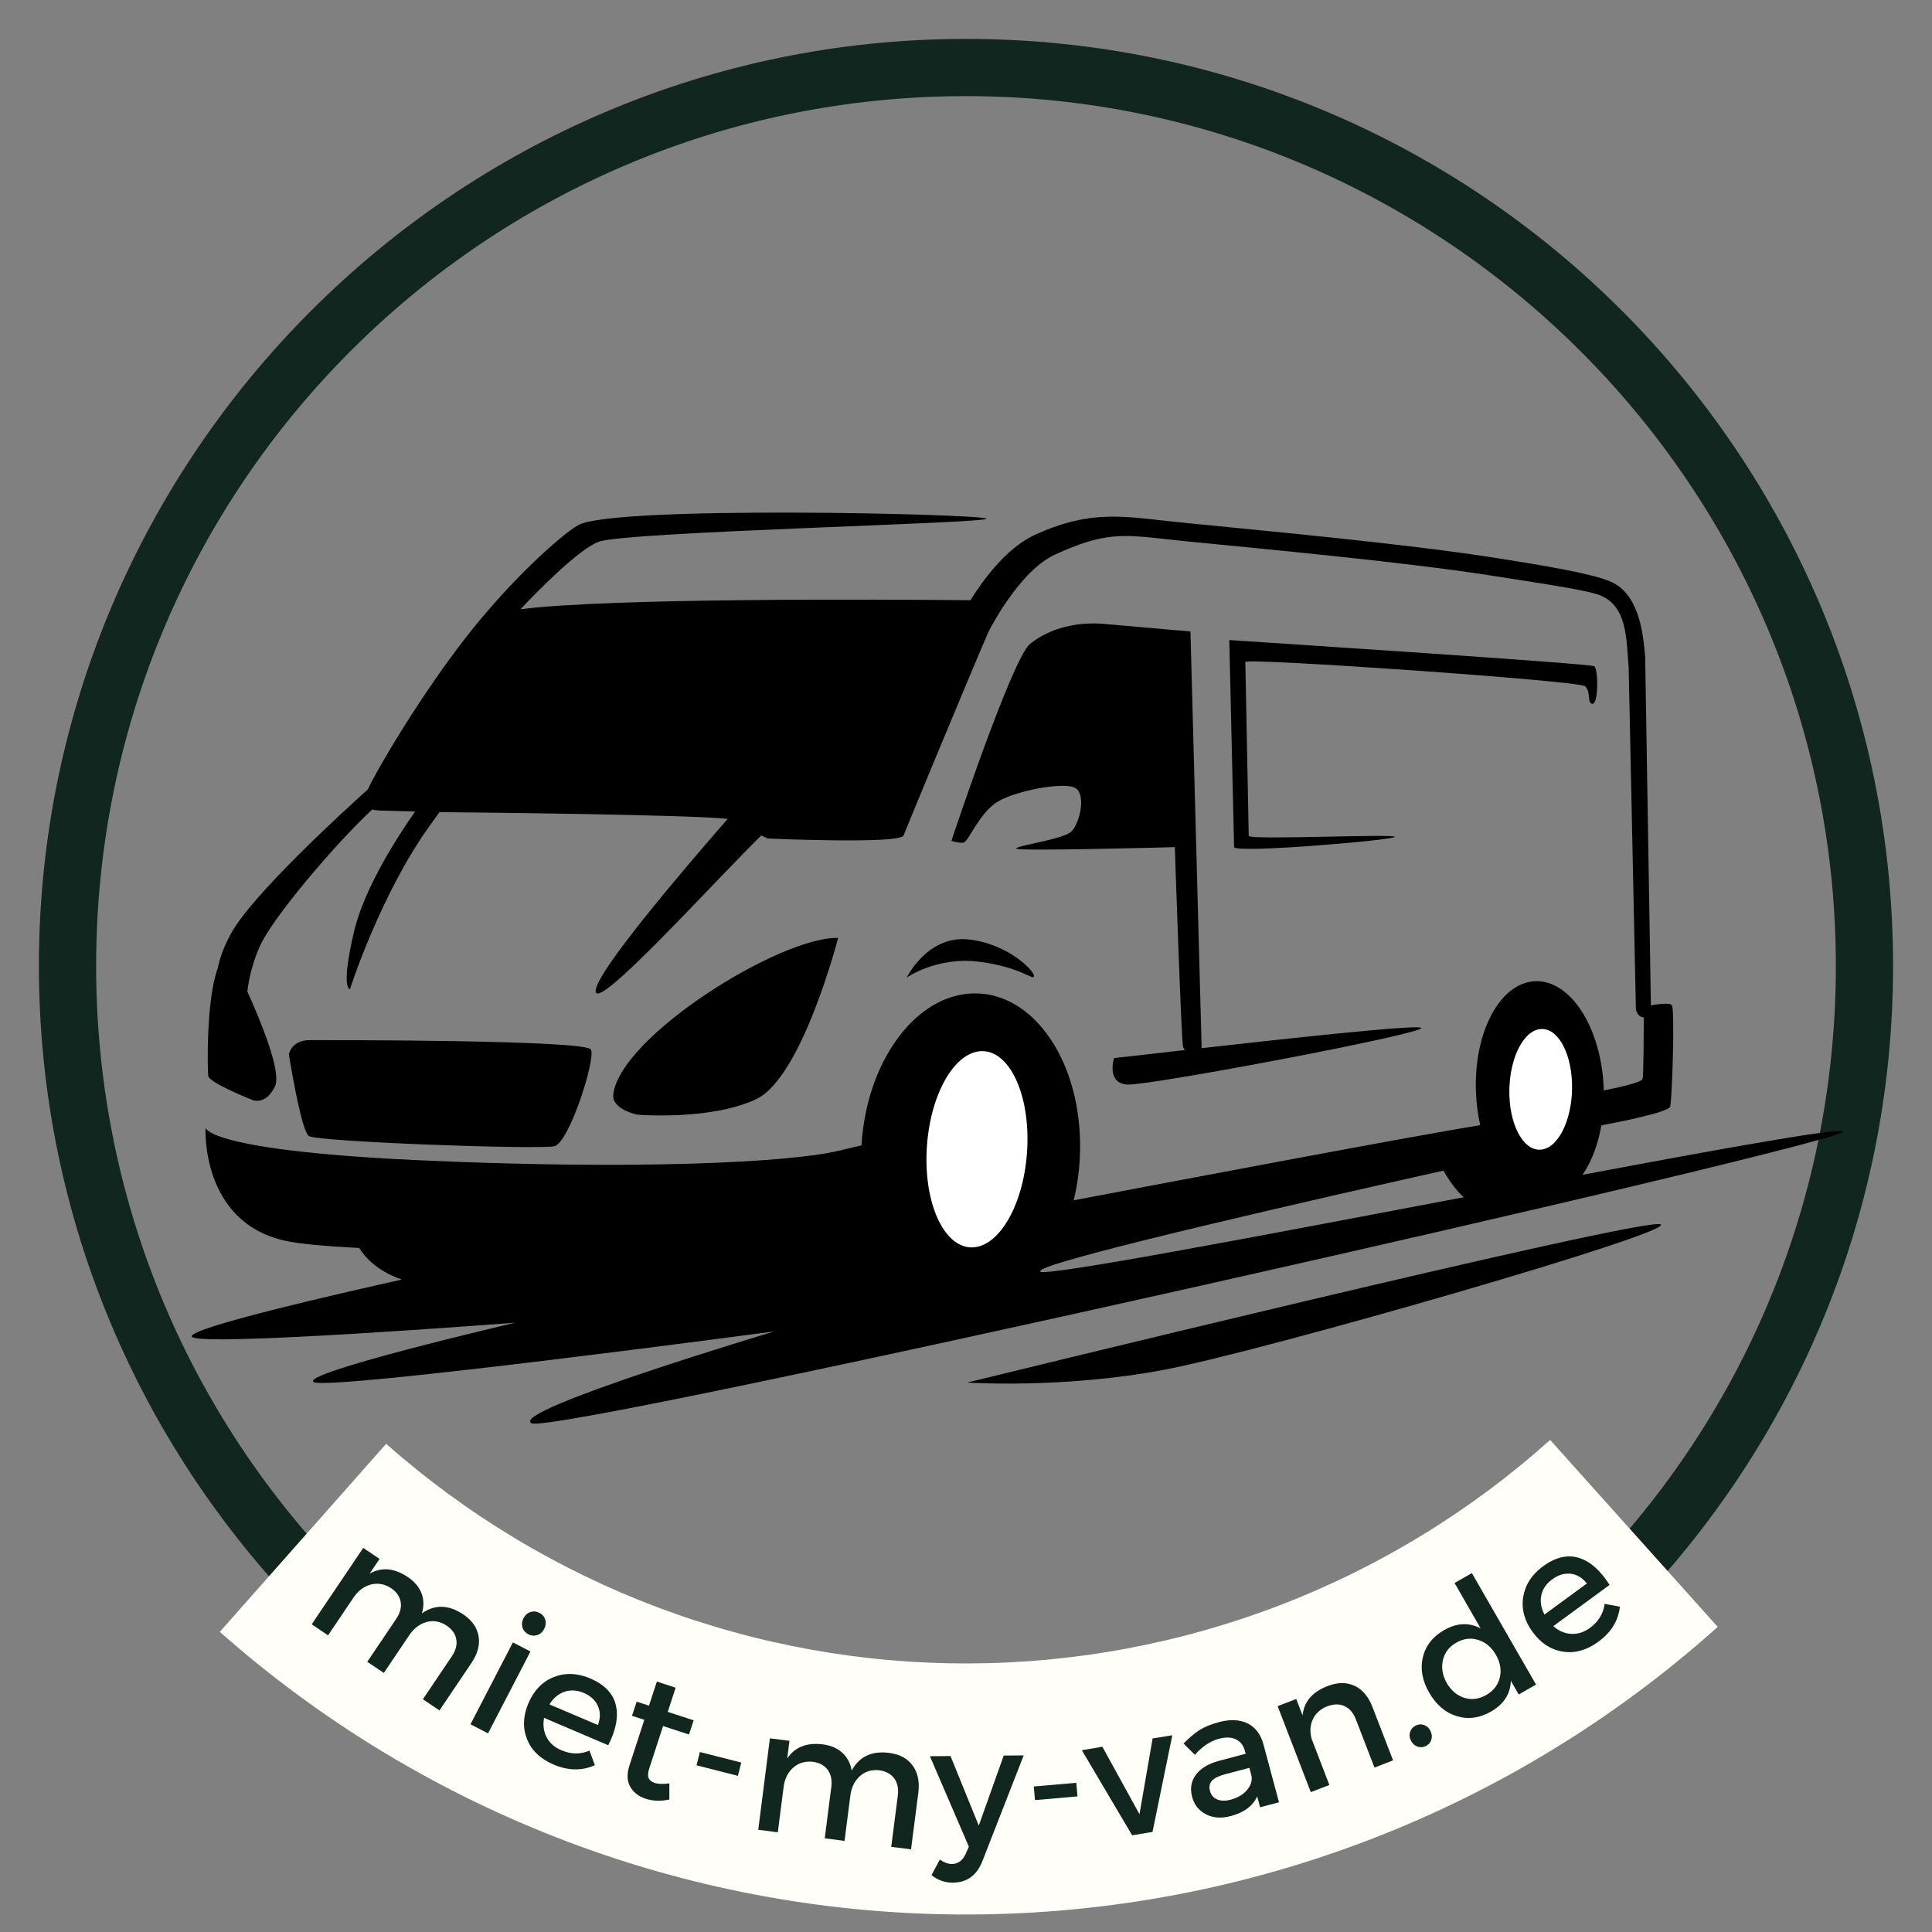 <svg xmlns="http://www.w3.org/2000/svg" xmlns:xlink="http://www.w3.org/1999/xlink" width="500" viewBox="0 0 375 375" height="500" preserveAspectRatio="xMidYMid meet"><rect x="0" y="0" width="375" height="375" fill="#808080" stroke="none"/><defs><g></g><clipPath id="540acb5d9f"><path d="M 7.551 7.551 L 367.598 7.551 L 367.598 367.598 L 7.551 367.598 Z M 7.551 7.551 " clip-rule="nonzero"></path></clipPath><clipPath id="8bbadbce76"><path d="M 37.207 99.5 L 357.703 99.5 L 357.703 276.305 L 37.207 276.305 Z M 37.207 99.5 " clip-rule="nonzero"></path></clipPath></defs><g clip-path="url(#540acb5d9f)"><path fill="#122620" d="M 187.5 367.445 C 88.086 367.445 7.551 286.359 7.551 187.5 C 7.551 88.641 88.086 7.551 187.5 7.551 C 286.914 7.551 367.445 88.086 367.445 187.5 C 367.445 286.914 286.359 367.445 187.5 367.445 Z M 187.5 18.66 C 94.195 18.66 18.66 94.195 18.66 187.5 C 18.66 280.805 94.195 356.336 187.5 356.336 C 280.805 356.336 356.336 280.805 356.336 187.5 C 356.336 94.195 280.25 18.66 187.5 18.66 Z M 187.5 18.66 " fill-opacity="1" fill-rule="nonzero"></path></g><path fill="#fffef9" d="M 333.41 315.777 C 330.941 317.988 328.426 320.145 325.859 322.242 C 323.297 324.34 320.684 326.379 318.023 328.355 C 315.367 330.336 312.664 332.25 309.922 334.109 C 307.176 335.965 304.387 337.758 301.562 339.484 C 298.734 341.215 295.871 342.879 292.969 344.477 C 290.066 346.074 287.129 347.609 284.156 349.074 C 281.184 350.539 278.18 351.938 275.145 353.266 C 272.105 354.594 269.043 355.852 265.949 357.043 C 262.855 358.23 259.738 359.348 256.594 360.398 C 253.449 361.445 250.285 362.418 247.098 363.324 C 243.906 364.227 240.699 365.059 237.477 365.816 C 234.25 366.574 231.008 367.258 227.75 367.867 C 224.492 368.477 221.223 369.012 217.941 369.473 C 214.66 369.938 211.371 370.324 208.07 370.633 C 204.773 370.945 201.469 371.184 198.156 371.344 C 194.848 371.508 191.535 371.594 188.223 371.602 C 184.91 371.613 181.598 371.551 178.285 371.41 C 174.973 371.27 171.668 371.055 168.367 370.766 C 165.066 370.477 161.773 370.109 158.488 369.672 C 155.203 369.23 151.934 368.719 148.672 368.129 C 145.41 367.539 142.164 366.879 138.934 366.141 C 135.703 365.406 132.488 364.598 129.293 363.715 C 126.102 362.832 122.93 361.879 119.777 360.852 C 116.625 359.824 113.5 358.727 110.398 357.559 C 107.301 356.391 104.227 355.148 101.184 353.84 C 98.137 352.535 95.125 351.156 92.141 349.711 C 89.16 348.266 86.211 346.754 83.301 345.172 C 80.387 343.594 77.512 341.949 74.672 340.238 C 71.836 338.527 69.035 336.754 66.277 334.918 C 63.52 333.078 60.805 331.18 58.137 329.219 C 55.465 327.258 52.84 325.238 50.258 323.156 C 47.68 321.074 45.148 318.938 42.668 316.742 L 74.953 280.242 C 76.879 281.949 78.848 283.609 80.852 285.227 C 82.855 286.844 84.895 288.414 86.973 289.938 C 89.047 291.461 91.156 292.938 93.301 294.367 C 95.441 295.793 97.617 297.172 99.824 298.5 C 102.027 299.832 104.262 301.109 106.527 302.336 C 108.789 303.562 111.082 304.738 113.398 305.863 C 115.715 306.984 118.059 308.055 120.422 309.074 C 122.789 310.09 125.176 311.051 127.586 311.961 C 129.996 312.867 132.426 313.723 134.875 314.52 C 137.32 315.316 139.785 316.059 142.27 316.742 C 144.75 317.43 147.246 318.059 149.758 318.629 C 152.27 319.203 154.793 319.719 157.324 320.176 C 159.859 320.633 162.402 321.031 164.957 321.375 C 167.508 321.715 170.066 322 172.633 322.223 C 175.195 322.449 177.766 322.617 180.34 322.727 C 182.91 322.832 185.484 322.883 188.062 322.875 C 190.637 322.867 193.211 322.801 195.781 322.672 C 198.352 322.547 200.922 322.363 203.484 322.121 C 206.047 321.879 208.605 321.578 211.156 321.219 C 213.707 320.863 216.246 320.445 218.777 319.973 C 221.309 319.496 223.828 318.965 226.332 318.375 C 228.84 317.789 231.332 317.141 233.812 316.441 C 236.289 315.738 238.75 314.98 241.191 314.168 C 243.633 313.352 246.059 312.484 248.461 311.559 C 250.863 310.637 253.246 309.656 255.605 308.625 C 257.965 307.59 260.297 306.508 262.609 305.367 C 264.918 304.23 267.199 303.039 269.457 301.797 C 271.711 300.555 273.938 299.262 276.133 297.918 C 278.332 296.574 280.496 295.18 282.629 293.738 C 284.762 292.297 286.863 290.805 288.93 289.27 C 290.992 287.73 293.023 286.145 295.016 284.516 C 297.012 282.887 298.965 281.211 300.883 279.492 Z M 333.41 315.777 " fill-opacity="1" fill-rule="nonzero"></path><g fill="#122620" fill-opacity="1"><g transform="translate(58.129, 313.682)"><g><path d="M 31.812 -0.312 C 33.5 0.832 34.484 2.242 34.766 3.922 C 35.047 5.598 34.586 7.316 33.391 9.078 L 27.172 18.312 L 23.953 16.141 L 29.578 7.797 C 30.336 6.66 30.625 5.562 30.438 4.5 C 30.25 3.445 29.609 2.551 28.516 1.812 C 27.242 1.008 25.945 0.789 24.625 1.156 C 23.312 1.531 22.207 2.379 21.312 3.703 L 16.375 11.031 L 13.156 8.875 L 18.781 0.531 C 19.539 -0.602 19.828 -1.703 19.641 -2.766 C 19.453 -3.828 18.816 -4.723 17.734 -5.453 C 16.453 -6.254 15.145 -6.473 13.812 -6.109 C 12.488 -5.754 11.379 -4.914 10.484 -3.594 L 5.547 3.734 L 2.375 1.594 L 12.375 -13.234 L 15.547 -11.094 L 13.609 -8.234 C 15.941 -9.555 18.41 -9.336 21.016 -7.578 C 22.336 -6.691 23.227 -5.641 23.688 -4.422 C 24.145 -3.211 24.172 -1.914 23.766 -0.531 C 26.285 -2.301 28.969 -2.227 31.812 -0.312 Z M 31.812 -0.312 "></path></g></g></g><g fill="#122620" fill-opacity="1"><g transform="translate(88.789, 333.368)"><g><path d="M 14.172 -20.469 C 14.754 -20.664 15.332 -20.613 15.906 -20.312 C 16.488 -20.02 16.867 -19.578 17.047 -18.984 C 17.223 -18.398 17.156 -17.805 16.844 -17.203 C 16.531 -16.598 16.082 -16.195 15.5 -16 C 14.914 -15.812 14.332 -15.863 13.75 -16.156 C 13.176 -16.457 12.801 -16.898 12.625 -17.484 C 12.445 -18.078 12.516 -18.676 12.828 -19.281 C 13.141 -19.883 13.586 -20.281 14.172 -20.469 Z M 5.938 3.078 L 2.531 1.312 L 10.766 -14.578 L 14.172 -12.812 Z M 5.938 3.078 "></path></g></g></g><g fill="#122620" fill-opacity="1"><g transform="translate(98.008, 338.326)"><g><path d="M 16.484 -12.578 C 19.297 -11.379 20.973 -9.656 21.516 -7.406 C 22.066 -5.164 21.578 -2.555 20.047 0.422 L 7.594 -4.891 C 7.344 -3.473 7.516 -2.207 8.109 -1.094 C 8.703 0.02 9.648 0.848 10.953 1.391 C 12.805 2.191 14.625 2.219 16.406 1.469 L 17.453 4.297 C 14.953 5.422 12.281 5.379 9.438 4.172 C 6.895 3.086 5.18 1.453 4.297 -0.734 C 3.422 -2.93 3.508 -5.27 4.562 -7.75 C 5.625 -10.227 7.254 -11.91 9.453 -12.797 C 11.66 -13.68 14.004 -13.609 16.484 -12.578 Z M 8.641 -7.5 L 18.047 -3.5 C 18.547 -4.844 18.547 -6.07 18.047 -7.188 C 17.555 -8.312 16.641 -9.16 15.297 -9.734 C 13.992 -10.285 12.75 -10.359 11.562 -9.953 C 10.383 -9.555 9.41 -8.738 8.641 -7.5 Z M 8.641 -7.5 "></path></g></g></g><g fill="#122620" fill-opacity="1"><g transform="translate(117.218, 346.322)"><g><path d="M 12.703 -0.172 L 12.703 2.969 C 11.023 3.32 9.492 3.27 8.109 2.812 C 6.723 2.363 5.719 1.578 5.094 0.453 C 4.469 -0.66 4.426 -2.039 4.969 -3.688 L 7.844 -12.5 L 5.453 -13.281 L 6.359 -16.031 L 8.75 -15.25 L 10.281 -19.938 L 13.922 -18.734 L 12.391 -14.047 L 17.422 -12.406 L 16.516 -9.656 L 11.484 -11.297 L 8.828 -3.156 C 8.547 -2.301 8.492 -1.656 8.672 -1.219 C 8.859 -0.781 9.258 -0.457 9.875 -0.25 C 10.562 -0.031 11.504 -0.004 12.703 -0.172 Z M 12.703 -0.172 "></path></g></g></g><g fill="#122620" fill-opacity="1"><g transform="translate(131.006, 350.786)"><g><path d="M 12.219 -6.094 L 4.188 -8.141 L 4.844 -10.719 L 12.875 -8.672 Z M 12.219 -6.094 "></path></g></g></g><g fill="#122620" fill-opacity="1"><g transform="translate(144.331, 354.801)"><g><path d="M 28.281 -14.562 C 30.312 -14.301 31.82 -13.484 32.812 -12.109 C 33.812 -10.742 34.18 -9.004 33.922 -6.891 L 32.5 4.156 L 28.656 3.672 L 29.938 -6.312 C 30.102 -7.664 29.863 -8.773 29.219 -9.641 C 28.57 -10.504 27.594 -11.023 26.281 -11.203 C 24.789 -11.336 23.539 -10.941 22.531 -10.016 C 21.52 -9.086 20.914 -7.832 20.719 -6.25 L 19.594 2.516 L 15.75 2.016 L 17.031 -7.969 C 17.195 -9.32 16.957 -10.43 16.312 -11.297 C 15.664 -12.16 14.695 -12.676 13.406 -12.844 C 11.895 -12.988 10.625 -12.598 9.594 -11.672 C 8.57 -10.754 7.961 -9.504 7.766 -7.922 L 6.641 0.844 L 2.844 0.359 L 5.109 -17.391 L 8.906 -16.906 L 8.469 -13.484 C 9.969 -15.703 12.27 -16.613 15.375 -16.219 C 16.957 -16.008 18.223 -15.461 19.172 -14.578 C 20.129 -13.703 20.734 -12.555 20.984 -11.141 C 22.453 -13.859 24.883 -15 28.281 -14.562 Z M 28.281 -14.562 "></path></g></g></g><g fill="#122620" fill-opacity="1"><g transform="translate(180.822, 358.77)"><g><path d="M 17.875 -18.047 L 9.906 2.359 C 8.832 5.191 6.91 6.625 4.141 6.656 C 2.586 6.664 1.203 6.176 -0.016 5.188 L 1.594 2.172 C 2.414 2.742 3.195 3.031 3.938 3.031 C 5.145 3.02 6.047 2.348 6.641 1.016 L 7.234 -0.328 L -0.328 -17.891 L 3.672 -17.922 L 9.156 -4.422 L 14 -18.016 Z M 17.875 -18.047 "></path></g></g></g><g fill="#122620" fill-opacity="1"><g transform="translate(199.609, 358.46)"><g><path d="M 9.531 -9.781 L 1.281 -9.062 L 1.047 -11.703 L 9.297 -12.422 Z M 9.531 -9.781 "></path></g></g></g><g fill="#122620" fill-opacity="1"><g transform="translate(212.875, 357.372)"><g><path d="M 10.828 -1.797 L 6.875 -1.141 L -2.891 -17.656 L 1.094 -18.328 L 8.297 -5.234 L 10.844 -19.938 L 14.672 -20.562 Z M 10.828 -1.797 "></path></g></g></g><g fill="#122620" fill-opacity="1"><g transform="translate(231.441, 354.293)"><g><path d="M 13.141 -3.5 L 12.578 -5.609 C 11.742 -3.754 10.035 -2.484 7.453 -1.797 C 5.617 -1.305 4.008 -1.422 2.625 -2.141 C 1.25 -2.859 0.352 -3.992 -0.062 -5.547 C -0.477 -7.141 -0.238 -8.551 0.656 -9.781 C 1.551 -11.02 3.031 -11.926 5.094 -12.5 L 10.344 -13.891 L 10.203 -14.406 C 9.91 -15.508 9.328 -16.27 8.453 -16.688 C 7.586 -17.113 6.484 -17.148 5.141 -16.797 C 3.473 -16.348 1.922 -15.312 0.484 -13.688 L -1.719 -15.875 C -0.613 -17 0.414 -17.867 1.375 -18.484 C 2.344 -19.098 3.598 -19.613 5.141 -20.031 C 7.359 -20.613 9.219 -20.531 10.719 -19.781 C 12.219 -19.031 13.234 -17.707 13.766 -15.812 L 16.812 -4.469 Z M 7.453 -4.984 C 8.766 -5.328 9.801 -5.93 10.562 -6.797 C 11.32 -7.672 11.629 -8.594 11.484 -9.562 L 11.062 -11.156 L 6.375 -9.922 C 5.133 -9.586 4.273 -9.164 3.797 -8.656 C 3.328 -8.145 3.203 -7.477 3.422 -6.656 C 3.617 -5.883 4.078 -5.344 4.797 -5.031 C 5.516 -4.719 6.398 -4.703 7.453 -4.984 Z M 7.453 -4.984 "></path></g></g></g><g fill="#122620" fill-opacity="1"><g transform="translate(251.754, 348.884)"><g><path d="M 5.938 -21.625 C 7.875 -22.375 9.613 -22.391 11.156 -21.672 C 12.695 -20.953 13.852 -19.594 14.625 -17.594 L 18.641 -7.203 L 15.031 -5.797 L 11.406 -15.188 C 10.926 -16.438 10.191 -17.285 9.203 -17.734 C 8.211 -18.18 7.086 -18.16 5.828 -17.672 C 4.504 -17.141 3.578 -16.289 3.047 -15.125 C 2.523 -13.969 2.461 -12.691 2.859 -11.297 L 6.281 -2.422 L 2.672 -1.031 L -3.766 -17.719 L -0.156 -19.109 L 1.078 -15.922 C 1.336 -18.578 2.957 -20.477 5.938 -21.625 Z M 5.938 -21.625 "></path></g></g></g><g fill="#122620" fill-opacity="1"><g transform="translate(273.285, 340.23)"><g><path d="M 0.422 -4.094 C 0.617 -4.645 0.988 -5.051 1.531 -5.312 C 2.082 -5.57 2.625 -5.598 3.156 -5.391 C 3.695 -5.191 4.102 -4.812 4.375 -4.25 C 4.656 -3.656 4.707 -3.082 4.531 -2.531 C 4.352 -1.977 3.988 -1.57 3.438 -1.312 C 2.895 -1.051 2.348 -1.023 1.797 -1.234 C 1.242 -1.441 0.828 -1.844 0.547 -2.438 C 0.273 -3 0.234 -3.551 0.422 -4.094 Z M 0.422 -4.094 "></path></g></g></g><g fill="#122620" fill-opacity="1"><g transform="translate(280.877, 336.914)"><g><path d="M 4.812 -31.578 L 17.266 -9.938 L 13.906 -8.016 L 12.375 -10.672 C 12.301 -8.129 11.02 -6.141 8.531 -4.703 C 6.312 -3.43 4.094 -3.133 1.875 -3.812 C -0.332 -4.488 -2.117 -6.016 -3.484 -8.391 C -4.828 -10.723 -5.234 -13.004 -4.703 -15.234 C -4.172 -17.473 -2.812 -19.223 -0.625 -20.484 C 1.863 -21.922 4.242 -22.039 6.516 -20.844 L 1.453 -29.656 Z M 3.375 -7.359 C 4.801 -6.93 6.211 -7.117 7.609 -7.922 C 9.016 -8.734 9.891 -9.863 10.234 -11.312 C 10.578 -12.77 10.328 -14.234 9.484 -15.703 C 8.617 -17.203 7.469 -18.172 6.031 -18.609 C 4.594 -19.055 3.172 -18.875 1.766 -18.062 C 0.367 -17.258 -0.488 -16.125 -0.812 -14.656 C -1.145 -13.195 -0.891 -11.711 -0.047 -10.203 C 0.816 -8.742 1.957 -7.797 3.375 -7.359 Z M 3.375 -7.359 "></path></g></g></g><g fill="#122620" fill-opacity="1"><g transform="translate(301.823, 324.666)"><g><path d="M -2.406 -20.594 C 0.062 -22.406 2.398 -22.973 4.609 -22.297 C 6.816 -21.617 8.812 -19.863 10.594 -17.031 L -0.328 -9.031 C 0.754 -8.082 1.93 -7.582 3.203 -7.531 C 4.473 -7.477 5.672 -7.867 6.797 -8.703 C 8.43 -9.898 9.379 -11.453 9.641 -13.359 L 12.594 -12.812 C 12.301 -10.094 10.906 -7.82 8.406 -6 C 6.176 -4.363 3.895 -3.723 1.562 -4.078 C -0.77 -4.441 -2.734 -5.707 -4.328 -7.875 C -5.922 -10.051 -6.535 -12.312 -6.172 -14.656 C -5.805 -17.008 -4.551 -18.988 -2.406 -20.594 Z M -2.047 -11.281 L 6.188 -17.312 C 5.301 -18.438 4.25 -19.066 3.031 -19.203 C 1.82 -19.336 0.629 -18.973 -0.547 -18.109 C -1.691 -17.273 -2.395 -16.25 -2.656 -15.031 C -2.914 -13.812 -2.711 -12.562 -2.047 -11.281 Z M -2.047 -11.281 "></path></g></g></g><g clip-path="url(#8bbadbce76)"><path fill="#000000" d="M 123.656 216.355 C 123.656 216.355 118.688 215.301 119.031 212.43 C 120.402 201.148 151.367 181.801 162.68 182.047 C 162.68 182.047 155.707 209.102 146.801 213.332 C 137.895 217.551 123.656 216.355 123.656 216.355 Z M 56.07 204.645 C 56.07 204.645 56.531 201.887 60.094 201.887 C 63.645 201.887 113.781 201.812 114.711 203.723 C 115.645 205.617 110.477 221.781 107.613 222.48 C 104.758 223.168 61.449 221.641 59.93 220.488 C 58.395 219.355 56.07 204.645 56.07 204.645 Z M 187.727 268.355 C 187.727 268.355 318.195 236.371 322.254 237.625 C 326.312 238.871 245.789 262.074 226.125 265.844 C 206.457 269.602 187.727 268.355 187.727 268.355 Z M 184.668 163.203 C 184.668 163.203 196.43 127.816 199.922 124.996 C 203.91 121.773 209.301 120.648 214.387 121.109 L 231.066 122.57 L 233.238 203.449 C 250.719 201.48 275.469 198.793 275.879 199.516 C 276.52 200.641 223.02 210.75 218.832 210.512 C 214.656 210.266 216.246 205.367 216.246 205.367 C 216.496 205.367 222.195 204.707 229.969 203.816 C 229.793 203.613 229.664 203.344 229.602 202.965 C 229.234 200.523 228.035 164.426 228.035 164.426 C 228.035 164.426 197.691 165.266 197.266 164.723 C 196.844 164.188 206.293 162.957 207.922 161.426 C 209.535 159.898 210.82 154.461 208.852 153.023 C 206.883 151.582 196.383 153.535 193.102 155.965 C 189.824 158.383 187.957 163.359 187.039 163.535 C 186.105 163.715 184.668 163.203 184.668 163.203 Z M 175.996 189.738 C 175.996 189.738 181.906 185.602 190.094 186.68 C 198.293 187.746 200.336 190.285 200.676 189.5 C 201.02 188.707 195.734 183.102 187.863 182.332 C 179.996 181.574 175.996 189.738 175.996 189.738 Z M 238.605 124.238 L 239.535 164.41 C 239.57 165.719 271.012 163.039 270.727 162.422 C 270.43 161.805 242.391 163.109 242.379 162.23 L 241.719 128.492 C 241.707 127.629 306.41 132.121 307.652 133.188 C 308.879 134.25 307.969 136.625 309.125 136.602 C 310.281 136.574 310.23 129.844 309.453 129.312 C 308.664 128.777 238.605 124.238 238.605 124.238 Z M 280.164 227.219 C 281.152 228.906 282.641 231.156 284.129 232.379 C 244.324 239.938 203 247.828 201.855 246.82 C 201.949 246.691 202.059 246.562 202.16 246.43 C 206.766 243.836 256.156 232.59 280.164 227.219 Z M 80.574 157.516 C 77.484 161.926 70.805 172.082 68.75 180.695 C 66.051 192.039 67.93 192 67.93 192 C 67.93 192 73.766 173.68 83.441 160.219 C 84.102 159.293 84.727 158.441 85.305 157.637 C 93.23 157.703 134.18 158.133 141.242 158.949 C 132.68 168.754 115.395 189.004 115.621 192.414 C 115.867 196.328 137.812 171.973 147.766 162.16 L 149.008 162.754 C 149.008 162.754 174.711 163.902 175.383 162.16 C 175.973 160.609 188.078 131.387 191.852 122.664 C 191.875 122.629 197.668 110.922 204.793 107.637 C 214.195 103.309 217.867 103.715 226.25 104.641 C 227.656 104.793 229.168 104.957 230.004 105.039 C 244.512 106.5 272.828 109.059 290.488 111.879 C 298.332 113.121 306.52 114.297 309.902 115.316 C 316.027 117.152 315.648 124.336 316.121 129.512 L 317.523 195.734 C 317.594 196.695 318.266 197.465 319.059 197.477 C 319.043 201.211 319.012 208.711 318.82 209.422 C 318.633 210.133 313.711 211.176 311.293 211.648 C 311.293 211.543 311.285 211.426 311.285 211.316 C 310.855 199.637 304.961 190.293 298.105 190.449 C 291.25 190.605 286.051 200.191 286.477 211.875 C 286.559 214.164 286.852 216.355 287.312 218.406 C 276.035 220.148 223.031 230.195 208.402 232.98 C 209.148 229.91 209.582 226.641 209.641 223.254 C 209.949 206.176 200.676 192.559 188.938 192.82 C 177.652 193.066 168.176 206.105 167.219 222.305 C 165.992 222.602 164.555 222.945 162.867 223.348 C 152.711 225.766 121.852 227.082 80.941 225.184 C 40.016 223.273 39.898 218.891 39.898 218.891 C 39.898 218.891 38.883 237.094 55.223 240.801 C 57.957 241.43 63.078 241.895 69.711 242.227 C 70.945 244.191 73.152 246.453 77.023 247.996 C 77.352 248.125 77.672 248.246 77.992 248.363 C 65.367 251.172 36.984 257.691 37.211 259.398 C 37.516 261.574 100.027 256.73 100.027 256.73 C 100.027 256.73 57.688 266.613 60.922 268.273 C 64.152 269.918 150.305 258.426 150.305 258.426 C 150.305 258.426 98.637 273.855 103.164 276.258 C 107.695 278.668 360.605 221.426 357.68 219.613 C 356.57 218.926 334.43 222.906 307.168 228.027 C 308.887 225.539 310.172 222.219 310.824 218.43 C 314.258 217.789 323.859 215.895 324.18 214.789 C 324.555 213.449 325.109 195.879 324.508 195.105 C 324.121 194.605 321.926 194.883 320.438 195.129 L 319.328 127.641 C 318.941 122.273 317.914 114.996 312.367 112.781 C 308.441 111.215 299.523 109.758 290.898 108.383 C 273.004 105.527 244.691 102.969 230.203 101.508 C 228.34 101.32 227.375 101.211 226.477 101.117 C 217.438 100.125 211.082 99.105 200.84 103.832 C 195.145 106.449 190.52 113.027 188.371 116.5 C 170.242 116.336 118.25 116.051 101.02 118.254 C 104.875 114.18 112.387 106.605 116.199 105.16 C 121.461 103.168 192.773 101.57 191.465 100.656 C 190.152 99.742 118.781 98.051 112.156 101.961 C 108.957 103.855 99.379 112.234 90.355 123.824 C 81.645 135.012 73.449 148.867 71.383 153.238 C 66.582 157.551 48.922 173.695 44.828 181.219 C 43.379 183.883 42.621 186.098 42.281 187.902 C 40.004 193.918 40.262 207.668 40.418 208.84 C 40.582 210.168 48.84 213.441 48.84 213.441 C 48.84 213.441 51.426 214.789 53.359 210.902 C 54.738 208.145 50.539 198.035 48.004 192.441 C 48.285 190.176 48.957 186.906 50.492 183.539 C 53.016 178.008 65.074 163.785 72.258 157.113 C 72.73 157.254 73.285 157.312 73.871 157.328 L 80.574 157.516 " fill-opacity="1" fill-rule="evenodd"></path></g><path fill="#ffffff" d="M 190.531 204.027 C 195.922 203.898 199.898 212.336 199.391 222.848 C 198.895 233.371 194.117 242 188.727 242.117 C 183.336 242.234 179.359 233.812 179.867 223.289 C 180.363 212.777 185.141 204.148 190.531 204.027 Z M 299.227 199.73 C 302.59 199.645 305.234 204.836 305.137 211.309 C 305.043 217.777 302.246 223.086 298.887 223.156 C 295.523 223.242 292.867 218.051 292.965 211.578 C 293.059 205.105 295.855 199.801 299.227 199.73 " fill-opacity="1" fill-rule="evenodd"></path></svg>